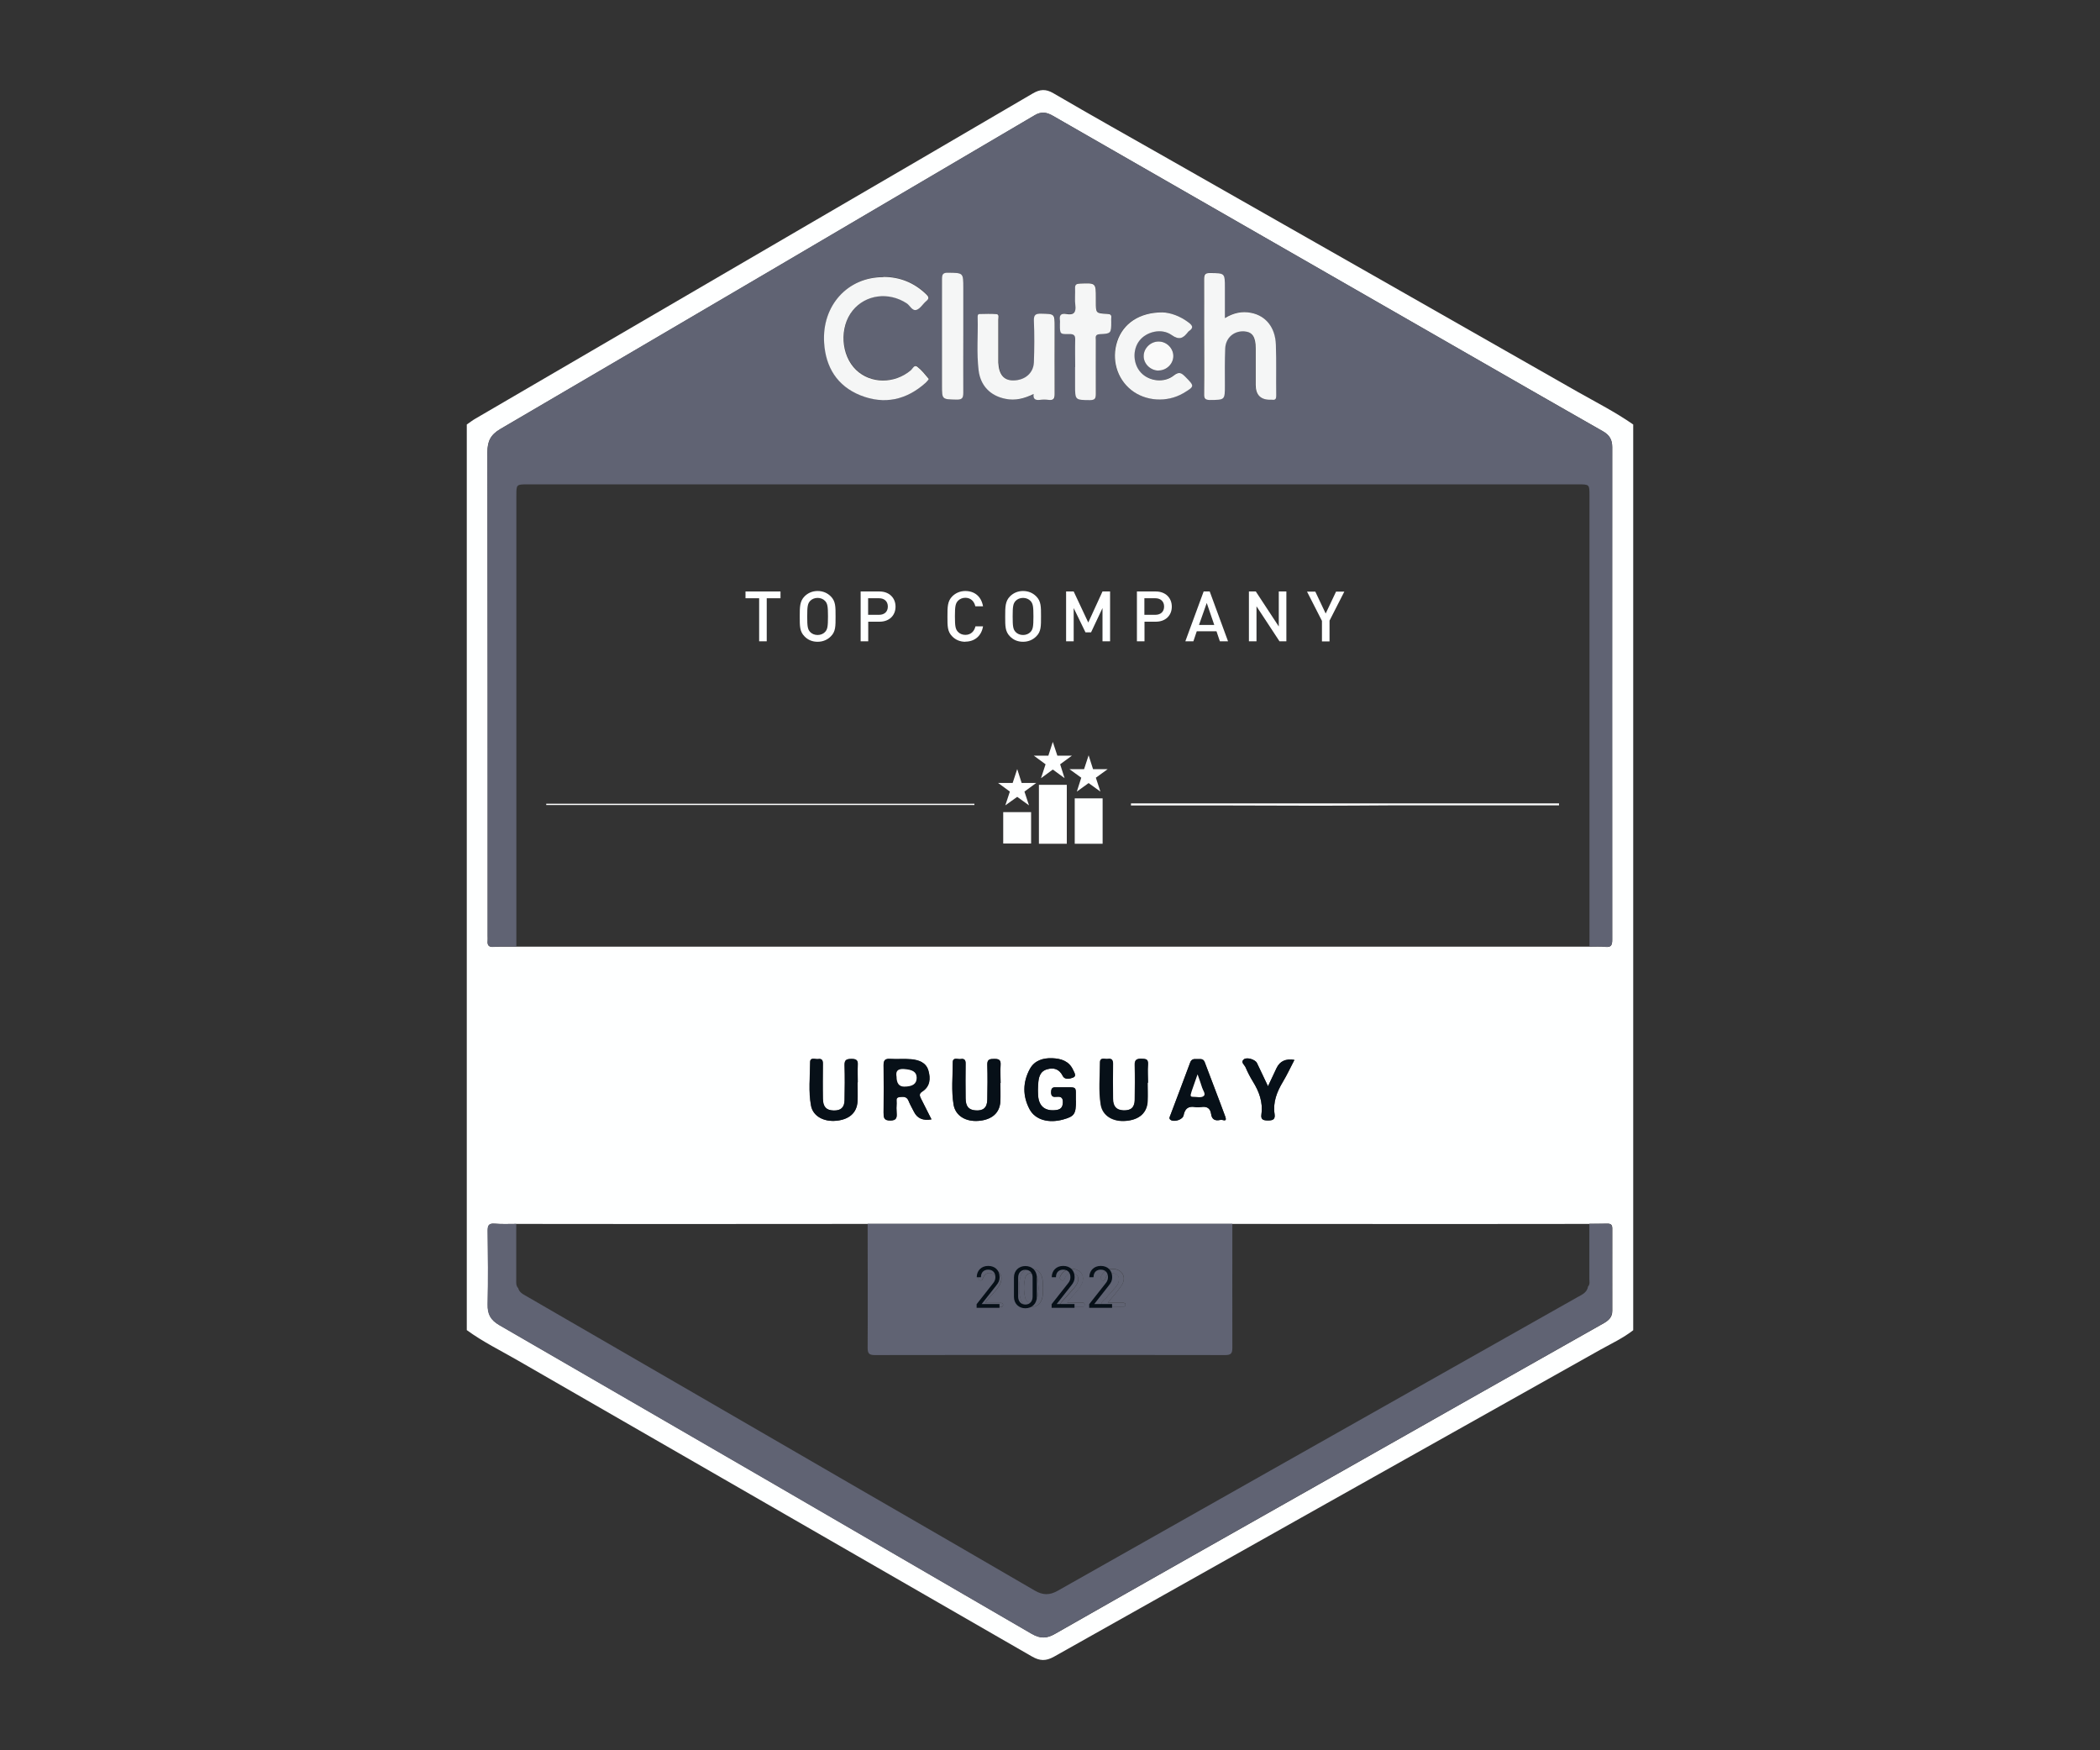 <?xml version="1.0" encoding="UTF-8"?>
<svg id="Layer_1" data-name="Layer 1" xmlns="http://www.w3.org/2000/svg" viewBox="0 0 180 150">
  <rect x="0" y="0" width="180" height="150" fill="#333333" stroke="none"/>
  <defs>
    <style>
      .cls-1 {
        fill: #f5f6f6;
      }

      .cls-2 {
        fill: #feffff;
      }

      .cls-3 {
        fill: #fafafa;
      }

      .cls-4 {
        fill: #071018;
      }

      .cls-5 {
        fill: #606373;
      }
    </style>
  </defs>
  <path class="cls-2" d="m139.99,36.39v77.61c-.86.67-1.84,1.13-2.78,1.65-15.63,8.78-31.26,17.54-46.87,26.33-.7.39-1.21.37-1.89-.02-14.68-8.46-29.37-16.9-44.05-25.36-1.47-.85-3.01-1.6-4.39-2.61,0-25.87,0-51.74,0-77.61.25-.17.5-.37.77-.52,9.47-5.53,18.95-11.05,28.43-16.58,6.44-3.75,12.88-7.5,19.31-11.27.63-.37,1.12-.4,1.77-.02,3.29,1.92,6.61,3.78,9.92,5.66,11.67,6.64,23.34,13.27,35,19.92,1.61.91,3.26,1.75,4.78,2.81Zm-3.75,68.5c-4.04,0-8.07,0-12.11.01-6.17,0-12.34,0-18.5-.01h-31.25c-5.79,0-11.58,0-17.37.01-4.25,0-8.49,0-12.74-.01-.62,0-1.25.03-1.87-.02-.49-.04-.59.16-.59.6.02,2.1.04,4.21,0,6.31-.02.85.25,1.35,1.01,1.79,15.22,8.79,30.43,17.61,45.62,26.45.73.42,1.28.42,2,0,7.86-4.48,15.74-8.93,23.62-13.38,7.8-4.42,15.6-8.84,23.41-13.24.44-.25.73-.53.73-1.06,0-2.35,0-4.71,0-7.06,0-.34-.15-.42-.45-.41-.5.02-1,0-1.5.01Zm-91.98-23.76c.19,0,.37,0,.56,0,30.29,0,60.57,0,90.86,0,.19,0,.37,0,.56,0,.46,0,.92-.03,1.37.02.49.05.58-.16.58-.6-.01-14.08-.01-28.15,0-42.23,0-.63-.23-1.03-.79-1.35-4.3-2.45-8.59-4.92-12.89-7.38-11.42-6.55-22.84-13.1-34.26-19.66-.53-.31-.99-.39-1.56-.05-15.26,8.98-30.52,17.96-45.8,26.89-.85.5-1.11,1.06-1.11,1.99.02,13.83.02,27.65.02,41.48,0,.12.01.25,0,.37-.04.39.08.57.52.54.64-.04,1.29-.01,1.94-.02Zm35.58,14.8c-.3-.6-.6-1.19-.9-1.78-.11-.22-.17-.41.1-.58.7-.45.74-1.13.54-1.82-.2-.69-.84-.9-1.47-.96-.6-.06-1.2,0-1.8-.03-.43-.03-.58.11-.57.55.03,1.35.02,2.7,0,4.05,0,.42.02.69.58.68.53,0,.57-.26.54-.66-.02-.27-.02-.54,0-.81.02-.2-.12-.5.24-.54.3-.03.62-.08.78.32.13.33.31.63.47.95q.42.84,1.5.64Zm12.38-1.6c-.02-1.3.19-1.13-1.17-1.15-.19,0-.37,0-.56,0-.3-.01-.38.14-.39.42,0,.29.09.43.39.4.36-.03.65-.03.62.49-.02.46-.23.62-.65.65-.87.08-1.39-.32-1.47-1.2-.03-.33-.03-.67,0-1,.03-.56.13-1.12.76-1.3.56-.16,1.04-.05,1.35.57.18.36.63.24.9.13.3-.12.08-.43-.01-.64-.35-.77-1.03-.98-1.79-1.01-.79-.03-1.52.19-1.92.92-.62,1.13-.63,2.32-.02,3.46.49.91,1.64,1.21,2.88.87.96-.27,1.09-.46,1.09-1.62Zm6.16-1.53h0c0-.52-.03-1.04,0-1.56.03-.47-.23-.48-.57-.49-.38,0-.57.06-.56.51.03,1,.02,2,0,3-.01.67-.33.94-.99.91-.59-.03-.86-.31-.88-.99-.02-1-.02-2,0-3,0-.33-.12-.47-.44-.42-.25.04-.67-.19-.67.31,0,1.21-.13,2.42.07,3.62.16.94,1.04,1.47,2.14,1.38,1.16-.09,1.82-.69,1.87-1.7.02-.52,0-1.04,0-1.56Zm-12.62.01h0c0-.52-.03-1.04,0-1.56.03-.45-.19-.51-.56-.5-.36,0-.59.03-.58.49.03,1,.02,2,0,3-.01.69-.35.98-1.03.92-.57-.05-.82-.34-.83-1.03-.02-1-.01-2,0-3,0-.32-.15-.42-.42-.37-.25.04-.68-.19-.68.29,0,1.21-.13,2.42.07,3.62.16.95,1.03,1.48,2.13,1.39,1.16-.09,1.84-.69,1.88-1.69.02-.52,0-1.04,0-1.56Zm-12.25-.04h0c0-.5-.02-1,0-1.5.03-.42-.14-.53-.54-.52-.4,0-.61.06-.59.54.03,1,.02,2,0,3-.01.63-.33.9-.95.88-.62-.02-.9-.31-.91-1.02-.02-1-.01-2,0-3,0-.3-.12-.44-.4-.39-.25.04-.69-.19-.69.27,0,1.25-.15,2.5.08,3.74.17.88,1.08,1.38,2.15,1.28,1.13-.1,1.79-.69,1.83-1.67.03-.54,0-1.08,0-1.62Zm31.1,3.21c.07-.11.62.29.41-.3-.57-1.56-1.18-3.11-1.76-4.66-.14-.36-.44-.24-.69-.26-.24-.02-.44,0-.55.28-.56,1.52-1.14,3.03-1.71,4.55-.05.13-.14.27.03.38.3.21,1.04-.02,1.11-.39.11-.58.41-.81.99-.71.16.03.33.02.5,0,.49-.07.8.08.87.6.06.43.31.61.8.5Zm4.08-2.87c-.35-.74-.64-1.37-.95-2-.14-.3-.86-.53-1.12-.32-.31.25.05.47.14.68.18.42.39.83.63,1.22.54.87.88,1.78.73,2.83-.07.44.17.5.55.51.4,0,.65-.06.58-.54-.15-1.02.2-1.91.71-2.77.36-.6.66-1.24.99-1.88q-1.11-.19-1.53.7c-.23.49-.46.97-.74,1.57Z"/>
  <path class="cls-5" d="m136.24,81.12c0-12.89,0-25.78,0-38.67,0-.93,0-.94-.95-.94-30.03,0-60.05,0-90.08,0-.94,0-.95.01-.95.94,0,12.89,0,25.78,0,38.67-.65,0-1.29-.02-1.94.02-.44.03-.56-.15-.52-.54.01-.12,0-.25,0-.37,0-13.83,0-27.65-.02-41.48,0-.93.26-1.49,1.11-1.99,15.28-8.94,30.54-17.91,45.8-26.89.57-.34,1.03-.25,1.56.05,11.42,6.56,22.84,13.11,34.26,19.66,4.29,2.46,8.58,4.94,12.89,7.38.56.32.79.72.79,1.35,0,14.08,0,28.15,0,42.23,0,.45-.09.65-.58.6-.45-.04-.92-.01-1.37-.02Zm-31.27-53.85c0-.93,0-1.77,0-2.62,0-1.27,0-1.25-1.28-1.26-.45,0-.51.17-.5.54.02,1.25,0,2.5,0,3.75,0,2.02,0,4.04,0,6.06,0,.38.06.54.5.53,1.28-.01,1.28,0,1.28-1.25,0-1.06-.02-2.13.03-3.19.04-.91.76-1.49,1.64-1.44.68.04.97.46.97,1.47,0,1.04,0,2.08,0,3.12q0,1.3,1.3,1.27s.08,0,.12,0c.29.04.34-.1.34-.36-.01-1.46.02-2.92-.03-4.37-.05-1.47-.85-2.47-2.12-2.72-.78-.16-1.52,0-2.27.46Zm-29.24-3.54c-3.05,0-5.27,2.42-5.07,5.62.13,2.1,1.12,3.72,3.11,4.51,2.06.82,3.96.41,5.61-1.09.1-.09.27-.3.25-.32-.31-.36-.61-.75-.98-1.04-.28-.22-.41.17-.57.31-1.4,1.17-3.43,1.16-4.68-.04-1.31-1.26-1.45-3.66-.29-5.09,1.11-1.37,3.08-1.61,4.62-.62.3.19.48.71.87.56.32-.12.53-.51.82-.75.28-.23.2-.37-.02-.59-1.03-.98-2.25-1.48-3.66-1.48Zm12.9,10.02c-.07.47.16.55.53.52.25-.03.5-.03.75,0,.41.05.52-.1.52-.51-.02-1.92,0-3.83,0-5.75,0-1.12,0-1.1-1.15-1.13-.47-.01-.65.09-.63.61.04,1.19.03,2.37,0,3.56-.03.94-.77,1.55-1.78,1.55-.8,0-1.22-.51-1.27-1.53,0-.19,0-.37,0-.56,0-1.04,0-2.08,0-3.12,0-.17.1-.44-.16-.47-.47-.04-.96-.03-1.43-.01-.21,0-.18.2-.18.33.03,1.5-.1,3,.08,4.49.16,1.32,1.01,2.18,2.3,2.45.86.17,1.64-.03,2.45-.43Zm11-6.99c-1.98,0-3.39.96-3.89,2.49-.5,1.54-.02,3.18,1.2,4.16,1.22.98,3.07,1.09,4.46.28.99-.58.99-.6.19-1.4-.32-.33-.53-.49-1-.12-.82.66-2.09.49-2.8-.23-.69-.72-.76-1.96-.15-2.75.6-.78,1.9-1.09,2.76-.49.65.46.99.29,1.38-.22.04-.05.08-.1.13-.13.41-.28.28-.48-.06-.73-.74-.56-1.56-.84-2.24-.86Zm-7.47,4.69c0,.52,0,1.04,0,1.56,0,1.27,0,1.25,1.27,1.26.42,0,.52-.13.51-.53-.02-1.54-.01-3.08,0-4.62,0-.23-.09-.48.33-.5.99-.05.99-.08.99-1.07,0-.1-.01-.21,0-.31.03-.27-.09-.34-.35-.36-.97-.05-.97-.06-.97-1.04,0-.1,0-.21,0-.31,0-1.31,0-1.3-1.34-1.25-.31.01-.45.09-.44.42.02.48-.04.96.02,1.43.08.64-.15.87-.77.76-.43-.08-.62.09-.55.53.02.12,0,.25,0,.37,0,.82,0,.85.8.82.42-.01.53.12.51.52-.03.77,0,1.54,0,2.31Zm-9.59-2.66v-4.12c0-1.3,0-1.28-1.29-1.3-.45,0-.54.14-.54.56.02,3.03,0,6.07,0,9.1,0,1.22,0,1.19,1.25,1.22.49.01.58-.16.58-.6-.02-1.62,0-3.24,0-4.86Zm16.74,2.96c.69,0,1.28-.6,1.26-1.27-.02-.66-.58-1.21-1.25-1.21-.69,0-1.29.57-1.29,1.24,0,.67.6,1.25,1.28,1.25Z"/>
  <path class="cls-5" d="m44.41,110.37c.1.42.46.56.78.75,9.64,5.58,19.29,11.16,28.93,16.75,4.86,2.81,9.72,5.61,14.57,8.44.7.41,1.28.41,1.97.02,14.84-8.39,29.69-16.77,44.53-25.15.39-.22.84-.39.93-.93.18-.19.11-.43.11-.65,0-1.57,0-3.15,0-4.72.5,0,1,0,1.5-.01.31-.01.46.07.45.41-.01,2.35,0,4.71,0,7.06,0,.53-.3.81-.73,1.06-7.81,4.41-15.61,8.83-23.41,13.24-7.87,4.46-15.75,8.9-23.62,13.38-.72.41-1.27.42-2,0-15.2-8.84-30.4-17.65-45.62-26.45-.76-.44-1.03-.94-1.01-1.79.05-2.1.03-4.21,0-6.31,0-.45.09-.64.59-.6.62.05,1.25.02,1.87.02,0,1.57,0,3.14,0,4.72,0,.27-.04.54.15.77Z"/>
  <path class="cls-5" d="m105.63,104.88c0,3.54-.01,7.08,0,10.62,0,.47-.1.63-.61.63-10.01-.02-20.03-.02-30.04,0-.51,0-.61-.16-.61-.63.02-3.54,0-7.08,0-10.62,10.42,0,20.83,0,31.25,0Zm-16.23,5.42c-.01-.19,0-.46-.05-.72-.1-.5-.38-.82-.93-.83-.54-.01-.87.26-.97.77-.12.61-.14,1.24.05,1.85.13.43.45.63.9.63.44,0,.74-.2.9-.63.12-.32.09-.65.11-1.07Zm-4.94,1.34c.44-.62.96-1,1.25-1.56.26-.52.13-.99-.33-1.23-.5-.26-1.18-.08-1.42.39-.08.15-.22.36.02.48.22.1.25-.12.32-.27.18-.37.51-.44.84-.27.34.17.33.52.19.82-.09.2-.26.38-.4.55-.3.35-.62.67-.91,1.02-.17.21-.25.43.16.43.52,0,1.04,0,1.56,0,.1,0,.22.01.24-.13.02-.17-.09-.22-.23-.22-.39,0-.78,0-1.28,0Zm6.99,0c.43-.59.92-.96,1.21-1.49.29-.52.2-1-.21-1.26-.43-.27-1.12-.17-1.41.23-.13.17-.33.42-.07.59.23.15.27-.15.35-.3.19-.34.5-.38.81-.25.32.14.34.46.23.75-.08.21-.23.39-.38.56-.31.36-.64.71-.96,1.07-.09.1-.16.2-.12.33.05.16.2.11.32.11.48,0,.95,0,1.43,0,.13,0,.33.06.32-.17,0-.21-.2-.18-.34-.18-.35,0-.7,0-1.19,0Zm3.51,0c.45-.55.85-.99,1.18-1.48.33-.5.23-.99-.18-1.26-.45-.3-1.16-.18-1.45.26-.11.17-.28.4-.06.55.23.15.28-.12.36-.28.17-.34.49-.4.8-.27.36.15.35.49.24.8-.05.15-.17.29-.27.41-.23.27-.48.52-.7.79-.17.22-.57.4-.45.69.14.32.55.11.84.14.31.03.62.01.93,0,.12,0,.27.02.28-.16,0-.17-.13-.19-.26-.19-.38,0-.77,0-1.25,0Z"/>
  <path class="cls-4" d="m79.84,95.92q-1.08.2-1.5-.64c-.16-.32-.34-.62-.47-.95-.16-.4-.47-.35-.78-.32-.36.04-.22.34-.24.54-.02.27-.02.54,0,.81.03.4,0,.65-.54.66-.56,0-.58-.26-.58-.68.02-1.35.02-2.7,0-4.05,0-.44.14-.58.57-.55.6.04,1.21-.02,1.8.03.64.06,1.27.27,1.47.96.2.69.16,1.38-.54,1.82-.27.17-.21.36-.1.58.3.59.59,1.18.9,1.78Zm-2.99-3.64q0,.85.65.85c.73,0,1.08-.24,1.07-.75,0-.51-.34-.7-1.08-.75-.61-.05-.72.23-.64.66Z"/>
  <path class="cls-4" d="m92.22,94.32c0,1.16-.13,1.35-1.09,1.62-1.24.35-2.39.04-2.88-.87-.61-1.14-.59-2.33.02-3.46.4-.73,1.13-.95,1.92-.92.76.03,1.44.24,1.79,1.01.1.21.31.52.01.64-.27.11-.72.23-.9-.13-.31-.62-.79-.73-1.35-.57-.63.18-.73.74-.76,1.3-.02.33-.02.67,0,1,.08.88.6,1.29,1.47,1.2.41-.04.63-.19.65-.65.02-.52-.27-.52-.62-.49-.3.03-.39-.12-.39-.4,0-.28.08-.44.39-.42.19,0,.37,0,.56,0,1.36.02,1.15-.16,1.17,1.15Z"/>
  <path class="cls-4" d="m98.38,92.79c0,.52.02,1.04,0,1.56-.04,1.01-.71,1.61-1.87,1.7-1.11.09-1.98-.44-2.14-1.38-.2-1.2-.07-2.41-.07-3.62,0-.49.42-.26.67-.31.32-.05.44.09.44.42-.01,1-.02,2,0,3,.01.67.29.96.88.99.65.03.97-.24.99-.91.02-1,.03-2,0-3-.01-.45.19-.52.56-.51.35,0,.61.01.57.49-.04.52,0,1.04,0,1.56h0Z"/>
  <path class="cls-4" d="m85.75,92.81c0,.52.02,1.04,0,1.56-.04,1-.72,1.6-1.88,1.69-1.1.08-1.97-.45-2.13-1.39-.2-1.2-.07-2.41-.07-3.62,0-.48.43-.25.68-.29.27-.05.43.05.42.37-.01,1-.01,2,0,3,.01.69.26.98.83,1.03.68.06,1.02-.23,1.03-.92.02-1,.03-2,0-3-.01-.46.22-.49.58-.49.37,0,.59.05.56.5-.04.52,0,1.04,0,1.56h0Z"/>
  <path class="cls-4" d="m73.51,92.76c0,.54.02,1.08,0,1.62-.05.98-.71,1.56-1.83,1.67-1.08.1-1.98-.4-2.15-1.28-.24-1.23-.09-2.49-.08-3.74,0-.46.44-.23.69-.27.29-.05.41.09.4.39,0,1-.02,2,0,3,.01.71.29,1,.91,1.02.63.02.94-.25.95-.88.02-1,.03-2,0-3-.01-.47.2-.54.59-.54.4,0,.57.1.54.52-.03.5,0,1,0,1.5h0Z"/>
  <path class="cls-4" d="m104.61,95.98c-.5.12-.74-.07-.8-.5-.07-.53-.39-.68-.87-.6-.16.02-.34.03-.5,0-.58-.1-.88.13-.99.71-.07.37-.81.6-1.11.39-.16-.11-.08-.26-.03-.38.57-1.52,1.15-3.03,1.71-4.55.11-.28.31-.3.55-.28.25.02.55-.1.69.26.58,1.56,1.19,3.1,1.76,4.66.22.58-.33.19-.41.3Zm-1.96-3.9c-.21.58-.36,1.01-.5,1.43-.03.08-.05.16-.07.24-.04.14-.05.25.14.25.33,0,.72.14.96-.07.2-.17-.08-.49-.15-.73-.09-.32-.21-.62-.38-1.11Z"/>
  <path class="cls-4" d="m108.68,93.1c.28-.6.51-1.08.74-1.57q.42-.89,1.53-.7c-.34.64-.63,1.28-.99,1.88-.52.86-.87,1.74-.71,2.77.07.47-.18.54-.58.54-.37,0-.61-.06-.55-.51.15-1.04-.19-1.96-.73-2.83-.24-.39-.45-.8-.63-1.22-.09-.21-.45-.43-.14-.68.26-.21.98.02,1.12.32.3.63.6,1.26.95,2Z"/>
  <path class="cls-1" d="m104.97,27.27c.75-.46,1.49-.62,2.27-.46,1.26.25,2.07,1.25,2.12,2.72.05,1.46.01,2.92.03,4.37,0,.26-.05.4-.34.36-.04,0-.08,0-.12,0q-1.3.03-1.3-1.27c0-1.04,0-2.08,0-3.12,0-1.01-.29-1.42-.97-1.47-.88-.06-1.59.53-1.64,1.44-.05,1.06-.03,2.12-.03,3.19,0,1.26,0,1.24-1.28,1.25-.44,0-.51-.15-.5-.53.02-2.02,0-4.04,0-6.06,0-1.25.01-2.5,0-3.75,0-.38.06-.55.5-.54,1.28.01,1.28-.01,1.28,1.26,0,.85,0,1.7,0,2.62Z"/>
  <path class="cls-1" d="m75.72,23.73c1.42,0,2.64.5,3.66,1.48.22.21.3.36.02.59-.29.24-.5.63-.82.75-.39.14-.57-.37-.87-.56-1.54-1-3.51-.75-4.62.62-1.16,1.43-1.02,3.83.29,5.09,1.25,1.2,3.28,1.21,4.68.04.17-.14.3-.52.57-.31.37.29.67.67.98,1.04.02.02-.15.23-.25.32-1.65,1.49-3.55,1.91-5.61,1.09-1.99-.8-2.98-2.41-3.11-4.51-.2-3.2,2.03-5.63,5.07-5.62Z"/>
  <path class="cls-1" d="m88.63,33.75c-.81.4-1.6.61-2.45.43-1.3-.26-2.14-1.13-2.3-2.45-.18-1.49-.04-3-.08-4.49,0-.14-.03-.33.18-.33.48-.01.96-.03,1.43.01.26.02.16.3.16.47,0,1.04,0,2.08,0,3.12,0,.19,0,.38,0,.56.05,1.02.47,1.53,1.27,1.53,1,0,1.74-.61,1.78-1.55.04-1.19.05-2.37,0-3.56-.02-.52.16-.62.63-.61,1.15.03,1.15,0,1.15,1.13,0,1.92-.01,3.83,0,5.75,0,.41-.1.56-.52.51-.25-.03-.5-.03-.75,0-.37.04-.6-.05-.53-.52Z"/>
  <path class="cls-1" d="m99.63,26.77c.68.02,1.5.3,2.24.86.33.25.47.45.06.73-.05.03-.1.08-.13.13-.39.5-.73.68-1.38.22-.86-.61-2.16-.29-2.76.49-.61.79-.54,2.03.15,2.75.7.73,1.98.89,2.8.23.47-.37.67-.21,1,.12.79.8.8.81-.19,1.4-1.39.81-3.23.7-4.46-.28-1.23-.98-1.7-2.63-1.2-4.16.5-1.53,1.91-2.5,3.89-2.49Z"/>
  <path class="cls-1" d="m92.16,31.46c0-.77-.02-1.54,0-2.31.02-.4-.1-.53-.51-.52-.8.02-.8,0-.8-.82,0-.12.02-.25,0-.37-.07-.45.12-.61.55-.53.62.12.85-.12.77-.76-.06-.47,0-.96-.02-1.43-.02-.34.12-.41.44-.42,1.34-.05,1.34-.06,1.34,1.25,0,.1,0,.21,0,.31,0,.98,0,.99.97,1.04.27.01.39.08.35.36-.01.1,0,.21,0,.31,0,.99,0,1.02-.99,1.07-.42.02-.33.28-.33.5,0,1.54-.01,3.08,0,4.62,0,.4-.09.53-.51.53-1.27-.01-1.27,0-1.27-1.26,0-.52,0-1.04,0-1.56Z"/>
  <path class="cls-1" d="m82.57,28.79c0,1.62-.01,3.24,0,4.86,0,.44-.08.61-.58.6-1.25-.03-1.25,0-1.25-1.22,0-3.03,0-6.07,0-9.1,0-.42.08-.57.54-.56,1.29.02,1.29,0,1.29,1.3,0,1.37,0,2.74,0,4.12Z"/>
  <path class="cls-3" d="m99.31,31.76c-.69,0-1.29-.58-1.28-1.25,0-.67.6-1.25,1.29-1.24.67,0,1.23.56,1.25,1.21.02.68-.57,1.27-1.26,1.27Z"/>
  <path class="cls-5" d="m89.4,110.3c-.02.41.01.74-.11,1.07-.16.42-.45.63-.9.63-.44,0-.76-.2-.9-.63-.19-.61-.17-1.23-.05-1.85.1-.51.43-.78.97-.77.55.01.84.33.93.83.05.26.04.54.05.72Zm-.38.12c-.03-.29-.03-.57-.08-.83-.05-.29-.21-.49-.55-.48-.33,0-.48.2-.54.49-.11.53-.11,1.07.02,1.6.07.27.24.43.53.43.3,0,.46-.17.52-.44.06-.26.07-.53.1-.77Z"/>
  <path class="cls-5" d="m84.46,111.65c.5,0,.89,0,1.28,0,.14,0,.25.05.23.22-.02.14-.14.13-.24.13-.52,0-1.04,0-1.56,0-.42,0-.34-.22-.16-.43.29-.35.61-.68.91-1.02.15-.17.31-.35.4-.55.14-.3.16-.64-.19-.82-.33-.16-.66-.1-.84.27-.07.15-.1.37-.32.27-.25-.11-.1-.32-.02-.48.24-.46.92-.64,1.42-.39.45.23.59.71.33,1.23-.28.56-.81.94-1.25,1.56Z"/>
  <path class="cls-5" d="m91.45,111.64c.48,0,.84,0,1.19,0,.14,0,.33-.03.34.18.01.23-.19.17-.32.17-.48,0-.95,0-1.43,0-.11,0-.26.05-.32-.11-.04-.13.03-.24.12-.33.32-.35.65-.7.96-1.07.15-.17.3-.36.38-.56.11-.29.09-.61-.23-.75-.31-.14-.62-.09-.81.25-.08.15-.12.45-.35.3-.26-.17-.06-.41.07-.59.29-.4.98-.5,1.41-.23.42.26.5.74.21,1.26-.29.53-.78.9-1.21,1.49Z"/>
  <path class="cls-5" d="m94.96,111.65c.48,0,.87,0,1.25,0,.13,0,.26.02.26.19,0,.18-.16.16-.28.16-.31,0-.63.03-.93,0-.29-.03-.7.19-.84-.14-.12-.28.27-.47.45-.69.22-.28.47-.52.7-.79.11-.13.22-.26.27-.41.11-.31.12-.65-.24-.8-.31-.13-.62-.08-.8.27-.08.16-.13.43-.36.28-.22-.14-.06-.38.06-.55.29-.43,1-.55,1.45-.26.41.27.51.76.18,1.26-.33.49-.73.93-1.18,1.48Z"/>
  <path class="cls-2" d="m76.85,92.28c-.08-.43.04-.7.64-.66.74.05,1.08.25,1.08.75,0,.51-.34.75-1.07.75q-.65,0-.65-.85Z"/>
  <path class="cls-2" d="m102.65,92.08c.17.49.29.8.38,1.11.07.25.34.57.15.73-.24.2-.63.06-.96.07-.18,0-.18-.11-.14-.25.03-.08.04-.16.07-.24.15-.42.3-.84.5-1.43Z"/>
  <path class="cls-5" d="m89.02,110.43c-.03.24-.05.51-.1.77-.06.27-.22.44-.52.44-.29,0-.46-.16-.53-.43-.13-.53-.13-1.07-.02-1.6.06-.29.21-.49.54-.49.34,0,.49.2.55.48.05.26.06.53.08.83Z"/>
  <g>
    <path class="cls-4" d="m83.71,112.09v-.32l1.41-1.79c.14-.17.2-.33.2-.53,0-.39-.23-.64-.62-.64-.33,0-.62.19-.62.65h-.36c0-.56.39-.97.98-.97s.98.38.98.96c0,.29-.09.47-.29.72l-1.25,1.59h1.53v.32h-1.97Z"/>
    <path class="cls-4" d="m87.89,112.12c-.56,0-.98-.39-.98-.98v-1.66c0-.59.42-.98.98-.98s.98.39.98.98v1.66c0,.59-.42.98-.98.98Zm.62-2.62c0-.39-.22-.68-.62-.68s-.62.29-.62.68v1.62c0,.39.22.68.62.68s.62-.29.62-.68v-1.62Z"/>
    <path class="cls-4" d="m90.14,112.09v-.32l1.41-1.79c.14-.17.2-.33.2-.53,0-.39-.23-.64-.62-.64-.33,0-.62.19-.62.65h-.36c0-.56.39-.97.98-.97s.98.38.98.96c0,.29-.09.47-.29.72l-1.25,1.59h1.53v.32h-1.97Z"/>
    <path class="cls-4" d="m93.36,112.09v-.32l1.41-1.79c.14-.17.2-.33.2-.53,0-.39-.23-.64-.62-.64-.33,0-.62.19-.62.65h-.36c0-.56.39-.97.98-.97s.98.38.98.96c0,.29-.09.47-.29.72l-1.25,1.59h1.53v.32h-1.97Z"/>
  </g>
  <g>
    <path class="cls-2" d="m65.72,51.27v3.69h-.65v-3.69h-1.17v-.58h3v.58h-1.18Z"/>
    <path class="cls-2" d="m71.21,54.54c-.29.29-.67.46-1.13.46s-.83-.16-1.12-.46c-.42-.42-.41-.89-.41-1.71s0-1.3.41-1.72c.29-.29.67-.46,1.12-.46s.83.16,1.13.46c.42.42.41.89.41,1.72s.01,1.3-.41,1.71Zm-.49-3.04c-.15-.16-.38-.26-.64-.26s-.49.1-.64.26c-.21.23-.25.47-.25,1.33s.04,1.1.25,1.33c.15.16.38.26.64.26s.49-.1.64-.26c.21-.23.25-.47.25-1.33s-.04-1.1-.25-1.33Z"/>
    <path class="cls-2" d="m75.39,53.28h-.97v1.68h-.65v-4.27h1.62c.83,0,1.37.55,1.37,1.3s-.53,1.29-1.37,1.29Zm-.04-2.01h-.94v1.42h.94c.45,0,.75-.26.75-.71s-.31-.71-.75-.71Z"/>
    <path class="cls-2" d="m82.74,55c-.44,0-.83-.16-1.12-.46-.42-.42-.41-.89-.41-1.71s0-1.3.41-1.72c.29-.29.68-.46,1.12-.46.79,0,1.37.46,1.52,1.31h-.66c-.1-.43-.39-.73-.86-.73-.25,0-.48.1-.63.26-.21.23-.26.47-.26,1.33s.05,1.1.26,1.33c.15.16.38.26.63.26.47,0,.77-.3.87-.73h.65c-.14.85-.75,1.31-1.52,1.31Z"/>
    <path class="cls-2" d="m88.82,54.54c-.29.29-.67.46-1.13.46s-.83-.16-1.12-.46c-.42-.42-.41-.89-.41-1.71s0-1.3.41-1.72c.29-.29.67-.46,1.12-.46s.83.16,1.13.46c.42.42.41.89.41,1.72s.01,1.3-.41,1.71Zm-.49-3.04c-.15-.16-.38-.26-.64-.26s-.49.1-.64.26c-.21.23-.25.47-.25,1.33s.04,1.1.25,1.33c.15.16.38.26.64.26s.49-.1.64-.26c.21-.23.25-.47.25-1.33s-.04-1.1-.25-1.33Z"/>
    <path class="cls-2" d="m94.5,54.96v-2.85l-.98,2.08h-.48l-1.01-2.08v2.85h-.65v-4.27h.65l1.25,2.66,1.22-2.66h.65v4.27h-.65Z"/>
    <path class="cls-2" d="m99.07,53.28h-.97v1.68h-.65v-4.27h1.62c.83,0,1.37.55,1.37,1.3s-.53,1.29-1.37,1.29Zm-.04-2.01h-.94v1.42h.94c.45,0,.75-.26.75-.71s-.31-.71-.75-.71Z"/>
    <path class="cls-2" d="m104.56,54.96l-.29-.86h-1.69l-.29.86h-.69l1.57-4.27h.52l1.57,4.27h-.69Zm-1.12-3.3l-.67,1.9h1.31l-.65-1.9Z"/>
    <path class="cls-2" d="m109.67,54.96l-1.97-3v3h-.65v-4.27h.59l1.97,3v-3h.65v4.27h-.59Z"/>
    <path class="cls-2" d="m113.96,53.21v1.76h-.65v-1.76l-1.28-2.51h.71l.89,1.88.89-1.88h.71l-1.28,2.51Z"/>
  </g>
  <g>
    <path class="cls-2" d="m46.83,68.99h36.69s0-.08,0-.11h-36.7s0,.08,0,.11Z"/>
    <path class="cls-2" d="m133.64,68.85h-36.7c0,.06,0,.12,0,.18h8.29c2.6,0,5.19.02,7.79.02,2.08,0,4.16-.02,6.23-.03h14.38c0-.06,0-.12,0-.18Z"/>
    <rect class="cls-2" x="92.12" y="68.42" width="2.39" height="3.89"/>
    <polygon class="cls-2" points="93.31 64.73 93.69 65.92 94.94 65.92 93.93 66.65 94.32 67.84 93.31 67.11 92.3 67.84 92.68 66.65 91.67 65.92 92.92 65.92 93.31 64.73"/>
    <rect class="cls-2" x="89.05" y="67.26" width="2.39" height="5.05"/>
    <polygon class="cls-2" points="90.24 63.58 90.63 64.76 91.88 64.76 90.87 65.5 91.25 66.69 90.24 65.95 89.23 66.69 89.62 65.5 88.61 64.76 89.86 64.76 90.24 63.58"/>
    <rect class="cls-2" x="85.99" y="69.6" width="2.39" height="2.69"/>
    <polygon class="cls-2" points="87.19 65.91 87.57 67.1 88.82 67.1 87.81 67.84 88.2 69.02 87.19 68.29 86.17 69.02 86.56 67.84 85.55 67.1 86.8 67.1 87.19 65.91"/>
  </g>
</svg>